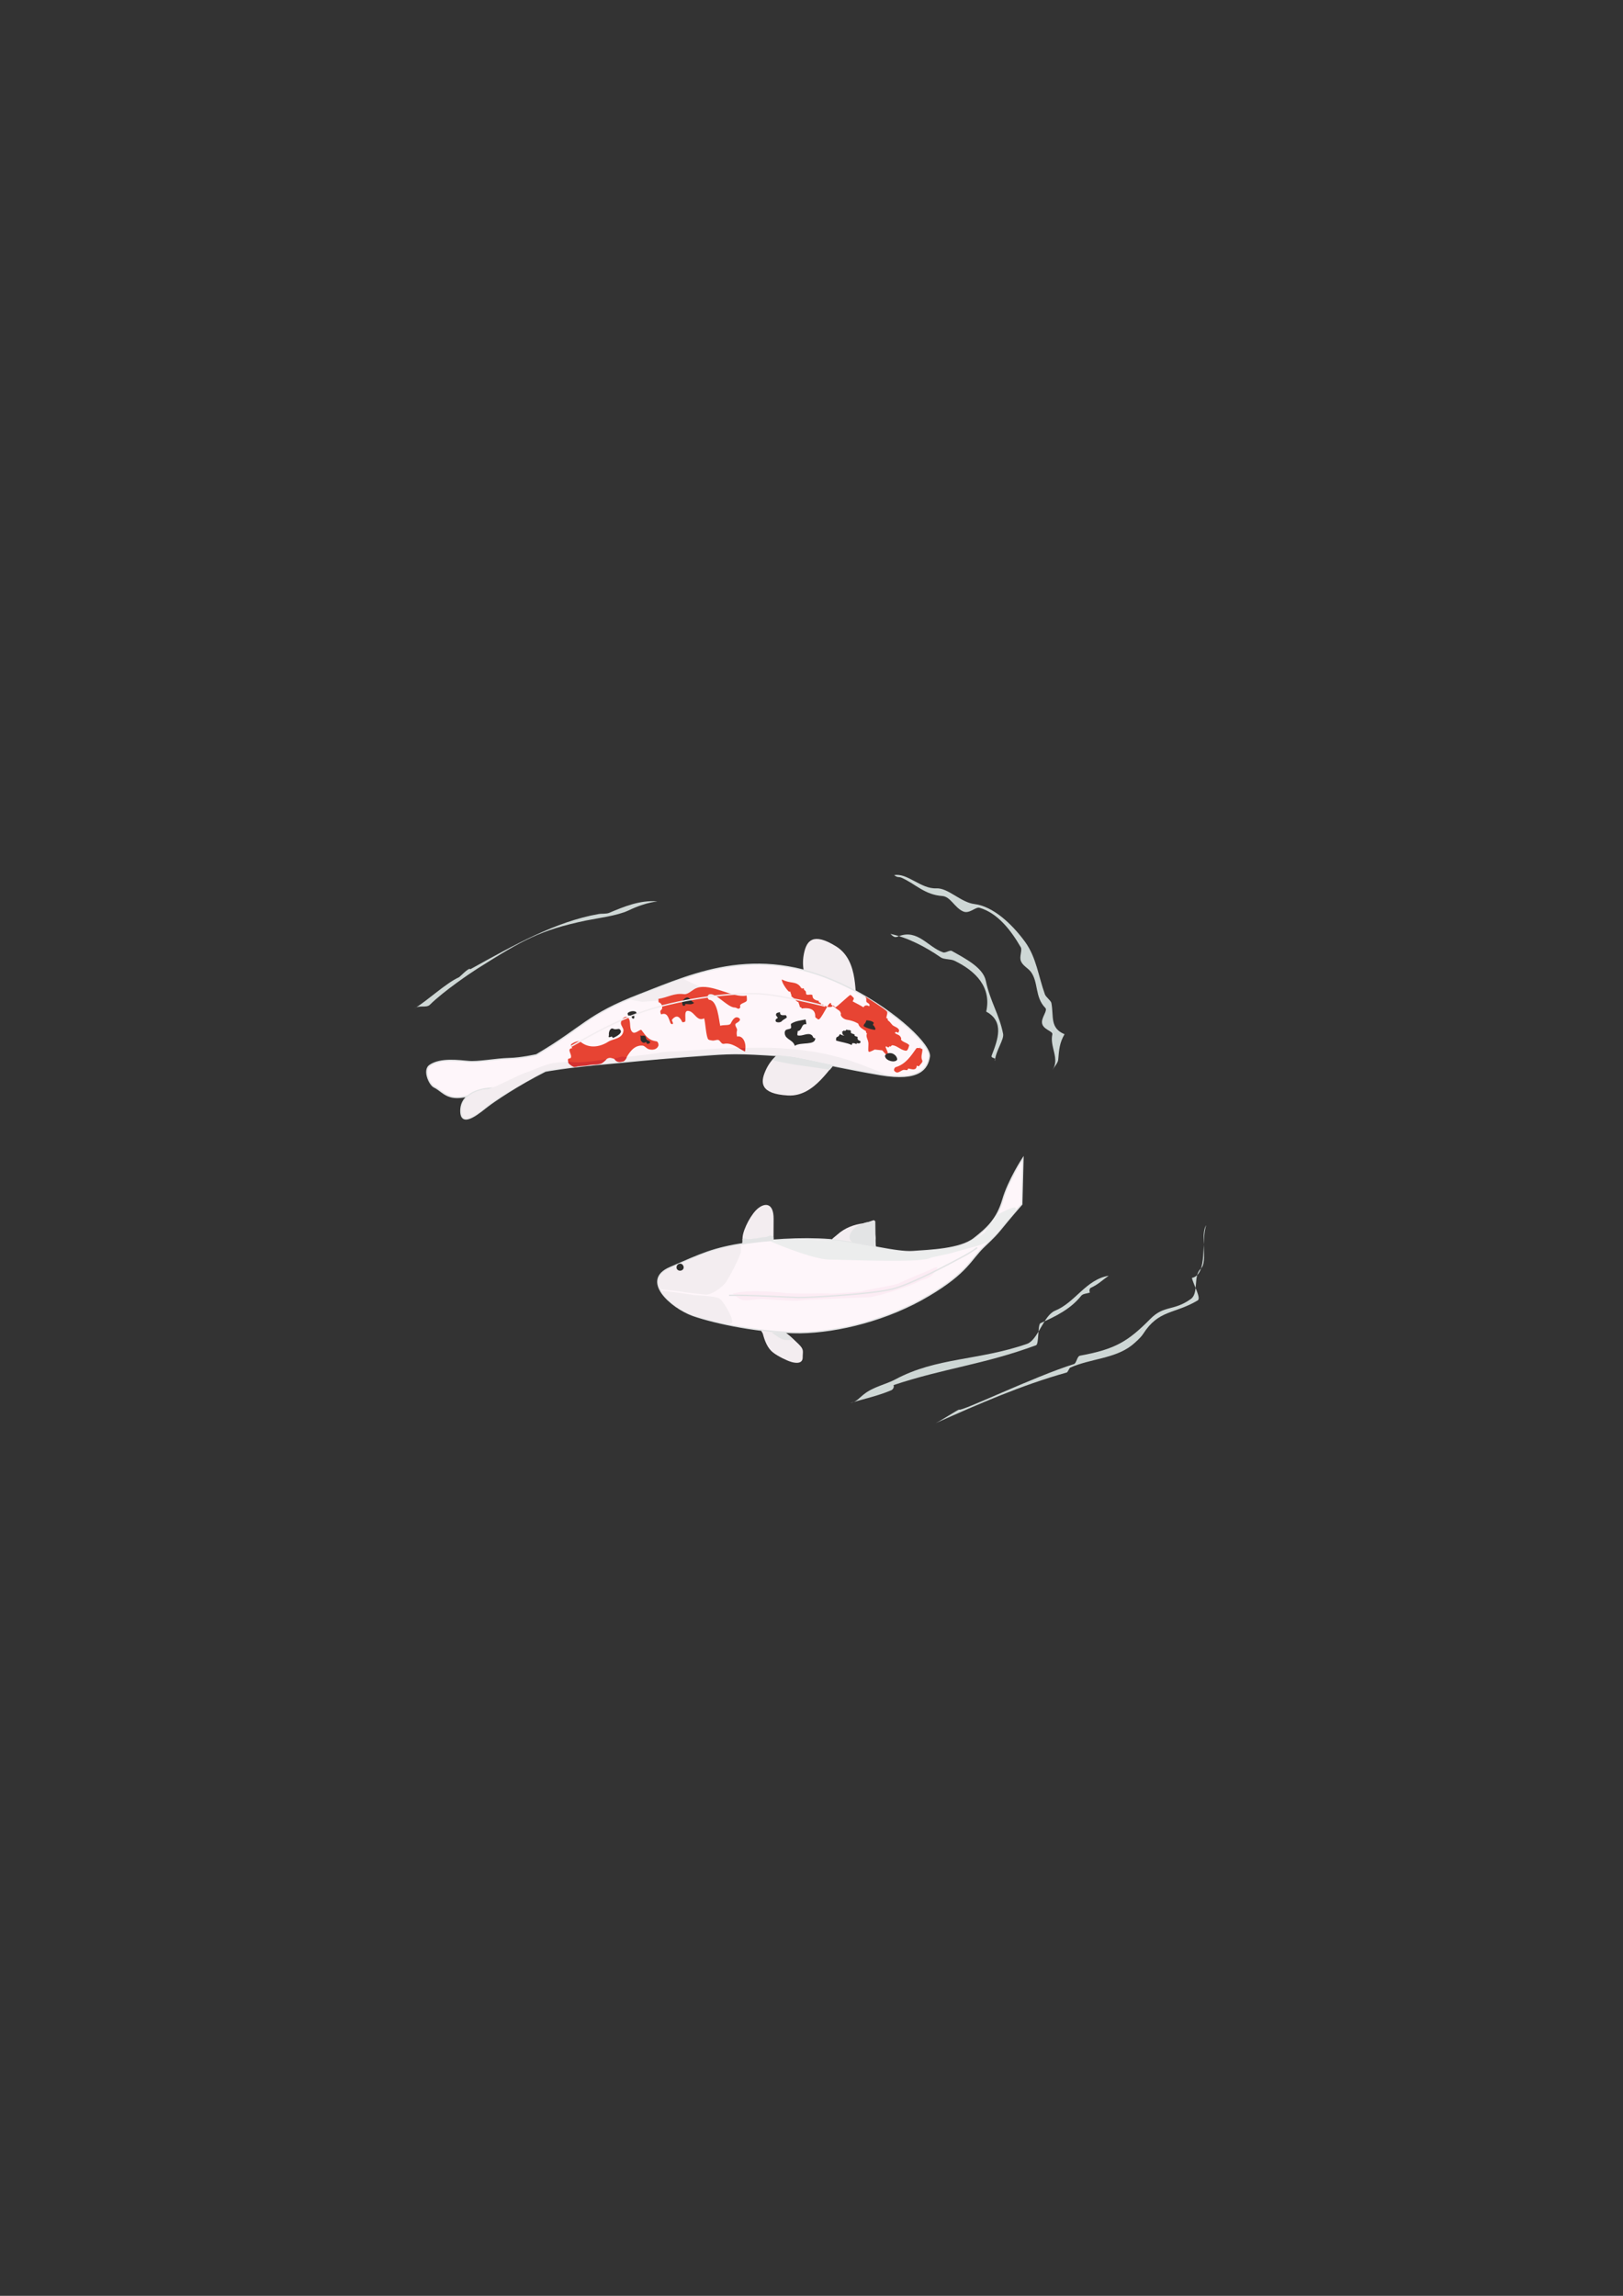 <?xml version="1.0" encoding="utf-8"?>
<!-- Created by UniConvertor 2.0rc4 (https://sk1project.net/) -->
<svg xmlns="http://www.w3.org/2000/svg" height="841.89pt" viewBox="0 0 595.276 841.89" width="595.276pt" version="1.1" xmlns:xlink="http://www.w3.org/1999/xlink" id="117b62ee-f610-11ea-9861-dcc15c148e23">

<rect x="0" y="0" width="595.276" height="841.89" fill="#333333" stroke="none"/>

<g>
	<g>
		<path style="fill:#f3edf0;" d="M 305.126,456.513 C 305.774,453.417 304.118,455.289 307.07,452.769 309.95,450.177 313.334,449.025 316.646,448.593 320.102,448.089 321.254,446.073 320.894,449.241 320.606,452.337 321.326,453.633 321.11,454.425 320.894,455.217 321.47,458.169 321.47,458.169 L 305.126,456.513 Z" />
		<path style="fill:#f3edf0;" d="M 279.782,489.057 C 280.502,491.865 281.582,494.457 283.526,495.969 285.47,497.481 288.926,499.065 290.006,499.353 291.014,499.713 294.326,500.505 294.398,497.913 294.398,495.321 295.046,494.961 292.742,492.729 290.438,490.569 288.278,488.265 286.478,488.049 284.606,487.833 283.166,486.681 283.166,486.681 L 279.062,487.761 279.782,489.057 Z" />
		<path style="fill:#f3edf0;" d="M 272.366,453.633 C 272.654,450.609 275.606,444.921 278.198,442.977 280.718,441.033 283.742,441.177 283.742,446.937 283.742,452.769 283.67,456.297 283.67,456.297 L 272.15,458.097 272.366,453.633 Z" />
		<path style="fill:#e3e4e5;" d="M 283.022,488.625 C 284.534,489.705 286.478,491.289 288.062,491.361 289.646,491.505 290.942,491.361 290.942,491.361 290.15,490.425 288.71,489.129 288.278,488.913 287.846,488.625 283.022,488.625 283.022,488.625 L 283.022,488.625 Z" />
		<path style="fill:#e3e4e5;" d="M 321.038,447.801 C 318.014,448.161 317.87,448.017 315.062,449.241 312.326,450.537 309.374,454.857 313.982,456.081 318.662,457.233 321.182,457.953 321.182,457.953 L 321.038,447.801 Z" />
		<path style="fill:#e3e4e5;" d="M 272.366,456.513 C 272.798,456.369 272.582,456.081 272.438,455.865 272.582,454.929 272.006,454.281 272.582,454.137 272.726,454.137 274.382,454.209 274.382,454.497 274.742,454.137 275.318,454.497 275.606,454.353 276.11,454.137 276.902,454.209 277.406,454.137 278.198,453.993 279.422,453.705 280.142,453.705 281.726,453.777 282.23,452.553 283.454,453.417 284.03,453.921 283.598,455.505 283.022,455.361 281.582,455.073 280.358,455.577 279.134,455.649 279.134,455.649 279.134,455.649 279.134,455.649 277.406,456.153 275.462,455.721 273.734,456.585 273.374,456.801 272.87,456.297 272.366,456.513 L 272.366,456.513 Z" />
		<path style="stroke:#e3e4e5;stroke-width:0.504;stroke-miterlimit:10.433;fill:#fef6fa;" d="M 374.75,441.609 C 365.174,452.553 367.694,450.681 361.07,456.945 355.814,461.913 355.094,466.449 340.694,475.017 325.79,483.945 307.502,488.481 293.462,488.697 279.35,488.769 262.358,485.241 254.15,482.361 246.014,479.409 234.998,469.473 245.726,464.865 257.462,459.753 261.494,457.737 273.734,455.865 285.974,454.137 298.718,453.849 307.646,454.929 316.502,456.009 328.67,459.393 334.79,458.961 340.91,458.529 352.214,458.169 357.254,454.209 362.222,450.321 365.678,447.153 367.838,439.953 369.926,432.753 375.182,424.761 375.182,424.761 L 374.75,441.609 Z" />
		<path style="fill:#f3edf0;" d="M 241.622,469.473 C 241.694,470.409 241.55,472.353 242.054,472.641 242.63,473.001 246.806,473.145 248.894,473.505 250.838,473.865 258.254,474.801 259.406,474.729 260.486,474.585 263.006,473.649 265.814,470.769 266.822,469.761 271.934,460.113 271.79,458.601 271.574,456.297 272.438,456.729 271.142,456.729 268.118,456.585 259.91,459.105 258.398,459.969 256.958,460.689 255.878,460.833 255.878,460.833 255.806,460.833 249.974,463.497 249.974,463.497 249.974,463.497 246.374,464.865 244.79,465.729 241.406,467.529 241.622,469.473 241.622,469.473 L 241.622,469.473 Z" />
		<path style="fill:#fcecf4;" d="M 268.694,474.369 C 271.07,473.721 274.31,473.433 277.982,473.505 282.158,473.577 285.758,473.865 287.558,474.081 288.494,474.297 291.014,474.297 294.47,474.369 296.198,474.369 298.358,474.369 300.374,474.297 302.246,474.225 304.046,474.441 305.846,474.369 311.318,473.937 315.998,473.721 316.646,473.433 318.302,472.713 328.598,471.417 330.11,470.409 331.622,469.545 341.126,465.657 341.126,465.657 341.126,465.657 345.518,463.137 343.07,466.233 340.694,469.329 339.182,468.753 336.302,470.265 333.35,471.849 321.398,475.665 318.446,475.737 315.35,475.881 295.838,476.529 293.678,476.889 291.302,477.321 283.454,476.529 280.214,476.385 277.046,476.241 273.95,477.249 272.294,476.673 270.71,476.241 268.694,474.369 268.694,474.369 L 268.694,474.369 Z" />
		<path style="stroke:#e3e4e5;stroke-width:0.504;stroke-miterlimit:10.433;fill:none;" d="M 267.398,475.017 C 274.382,474.801 289.358,475.737 292.886,475.809 296.414,475.881 320.174,474.585 327.518,472.641 335.006,470.625 348.47,463.281 352.43,461.193 356.318,459.177 358.406,457.521 358.406,457.521" />
		<path style="fill:#eceded;" d="M 282.59,455.217 C 287.918,457.521 299.366,461.985 304.55,461.913 309.806,461.913 336.086,463.137 340.694,461.481 342.638,460.689 346.598,460.257 350.342,459.105 355.526,457.593 361.502,456.369 362.798,454.929 364.166,453.417 368.99,448.161 369.71,447.369 377.27,439.017 367.766,444.489 365.678,445.497 364.958,445.785 362.078,450.537 361.142,451.905 360.566,452.553 356.534,455.001 354.662,455.937 352.214,457.089 346.382,458.097 344.366,458.169 342.422,458.241 336.302,459.321 334.214,459.177 332.126,459.033 325.142,458.025 323.414,457.737 321.758,457.377 307.07,454.569 305.198,454.785 303.47,455.073 298.646,454.641 295.55,454.353 293.174,454.137 292.526,454.713 292.238,454.497 291.662,454.065 287.918,454.785 286.046,454.785 285.254,454.713 283.958,454.569 283.958,454.569 L 282.59,455.217 Z" />
		<path style="fill:#f3edf0;" d="M 242.702,473.361 C 243.926,473.361 252.278,474.513 254.294,474.873 256.31,475.089 262.43,475.233 263.942,476.241 265.526,477.249 269.918,485.025 268.19,485.313 266.462,485.601 262.07,484.593 258.902,483.729 253.646,482.289 252.206,481.785 248.462,479.481 246.878,478.473 241.118,473.217 242.702,473.361 L 242.702,473.361 Z" />
		<path style="fill:#2d2c2b;" d="M 250.55,464.073 C 250.982,464.721 250.694,465.513 250.118,465.801 249.398,466.161 248.606,465.945 248.246,465.297 247.958,464.649 248.246,463.857 248.822,463.569 249.47,463.209 250.262,463.425 250.55,464.073 L 250.55,464.073 Z" />
	</g>
	<g>
		<path style="fill:#f3edf0;" d="M 297.278,363.201 C 294.758,357.873 293.966,353.913 294.902,349.521 295.838,345.129 298.07,341.673 306.71,347.073 315.422,352.545 313.046,365.577 314.63,368.745 316.214,371.913 297.278,363.201 297.278,363.201 L 297.278,363.201 Z" />
		<path style="fill:#f3edf0;" d="M 290.438,383.073 C 285.326,386.025 282.374,388.761 280.646,392.937 278.918,396.969 278.774,401.145 288.998,401.721 299.15,402.297 304.694,390.201 307.862,388.617 310.958,386.961 290.438,383.073 290.438,383.073 L 290.438,383.073 Z" />
		<path style="stroke:#e3e4e5;stroke-width:0.504;stroke-miterlimit:10.433;fill:#fef6fa;" d="M 157.526,390.777 C 161.486,387.897 168.758,389.049 171.782,389.265 175.31,389.625 181.718,388.329 186.83,388.185 191.078,388.113 196.766,386.817 196.766,386.817 214.19,376.593 215.126,372.201 234.854,364.641 255.158,356.793 279.062,345.417 312.11,362.553 329.462,371.553 341.558,383.577 340.838,387.537 340.118,391.929 337.166,396.465 322.982,394.089 295.982,389.409 295.118,387.609 281.366,386.817 267.398,385.953 265.598,386.457 252.134,387.393 236.582,388.545 231.398,389.265 222.902,389.985 207.854,391.281 200.006,392.793 200.006,392.793 189.854,397.905 181.286,403.737 179.054,405.465 176.822,407.049 168.83,414.537 169.046,407.049 169.334,399.489 179.63,399.057 179.63,399.057 164.294,405.825 163.646,400.713 159.182,398.553 157.526,397.689 155.222,392.577 157.526,390.777 L 157.526,390.777 Z" />
		<path style="fill:#e74433;" d="M 317.366,365.433 C 317.366,365.433 325.286,370.473 325.07,370.761 325.862,370.977 325.142,372.561 325.07,373.281 325.07,373.353 325.43,373.497 325.646,373.569 325.502,373.785 325.574,374.001 325.646,374.145 326.294,374.577 326.798,375.297 327.23,375.801 327.95,376.521 329.03,376.593 329.606,377.457 329.966,377.889 329.606,378.321 329.462,378.753 329.102,378.537 328.742,378.321 328.382,378.537 328.31,378.537 328.238,378.825 328.238,378.825 328.814,379.329 329.678,379.401 330.11,379.977 330.254,380.121 330.47,380.481 330.542,380.841 330.614,380.913 330.398,381.201 330.47,381.273 331.262,382.281 332.63,382.281 333.494,383.289 333.134,384.297 332.99,385.665 331.838,385.233 330.11,384.873 328.814,383.289 327.158,383.289 327.086,383.289 326.87,383.649 326.582,383.793 326.51,383.865 326.366,383.649 326.222,383.649 326.15,383.865 326.006,384.081 325.79,384.081 325.574,384.081 325.214,383.721 324.998,383.721 324.206,383.721 326.582,386.601 325.286,387.033 325.214,387.033 323.63,385.161 323.558,385.161 323.342,385.161 320.894,384.873 320.822,384.873 317.87,386.385 318.518,385.953 318.518,382.713 318.518,381.273 317.366,380.121 318.014,378.969 317.51,378.825 317.726,378.249 317.582,378.105 316.502,377.385 315.134,376.809 314.774,375.369 313.406,374.577 312.038,374.145 310.526,373.929 309.734,373.785 308.654,373.137 308.366,372.201 308.294,372.057 308.438,371.913 308.438,371.769 308.366,371.265 308.006,370.689 307.718,370.545 306.638,369.825 305.774,369.105 304.766,368.313 304.694,368.241 304.91,368.025 304.838,367.953 304.046,366.657 301.094,374.577 300.014,373.785 299.654,373.425 299.006,373.281 299.006,372.777 299.15,369.537 295.91,369.537 294.038,369.825 294.038,369.249 293.318,369.465 293.318,369.105 293.318,368.529 292.886,368.025 292.886,367.521 291.806,367.161 291.302,365.937 290.294,365.433 290.366,364.785 289.934,364.281 289.862,363.633 289.718,363.633 289.358,363.705 289.286,363.561 288.71,363.129 286.622,360.321 286.766,359.169 290.078,360.897 291.878,359.601 293.678,361.977 293.462,362.337 294.182,362.121 293.966,362.481 294.254,362.481 294.542,362.481 294.83,362.409 294.758,363.057 295.19,363.129 295.478,363.489 295.694,363.705 295.55,364.497 295.766,364.641 296.414,365.073 297.278,364.425 297.998,364.929 297.854,366.369 299.222,366.873 300.302,367.017 300.302,367.305 300.302,367.593 300.662,367.665 300.878,367.737 301.094,367.665 301.166,368.385 301.886,368.025 302.246,368.961 302.894,368.889 302.966,368.889 303.11,369.177 303.11,369.177 303.902,369.249 304.982,369.537 305.486,368.817 305.486,368.745 305.774,368.745 305.846,368.817 306.062,369.033 306.134,369.393 306.35,369.393 306.854,369.465 311.75,364.569 311.966,364.857 312.326,365.145 312.686,365.433 312.974,365.793 313.478,366.225 312.83,366.729 312.758,367.233 314.126,367.953 315.422,368.601 316.718,369.393 317.078,368.529 318.086,368.529 318.806,369.033 318.878,368.889 318.95,368.673 318.95,368.601 318.878,367.881 318.014,367.809 317.798,367.377 317.654,367.017 317.798,366.225 317.726,366.081 L 317.366,365.433 Z" />
		<path style="fill:#2d2c2b;" d="M 317.078,375.513 C 317.438,375.153 317.582,374.649 317.798,374.145 318.734,374.217 319.814,374.361 320.462,375.009 320.534,375.153 320.174,375.585 320.174,375.945 320.174,376.017 320.462,376.017 320.534,376.161 320.75,376.737 321.398,377.097 320.894,377.673 319.454,377.457 318.014,377.097 316.79,376.305 316.646,376.233 316.934,375.585 317.078,375.369 317.15,375.297 317.366,375.441 317.51,375.513 317.366,375.513 317.15,375.513 317.078,375.513 L 317.078,375.513 Z" />
		<path style="fill:#2d2c2b;" d="M 309.446,377.817 C 309.806,378.177 310.238,378.033 310.454,377.529 310.958,377.889 311.534,377.601 311.966,377.889 312.254,378.105 311.894,378.609 312.182,378.825 312.542,379.113 313.118,379.113 313.478,379.401 313.55,379.401 313.334,379.761 313.406,379.761 313.766,380.049 314.198,380.121 314.63,380.265 314.342,380.553 314.558,380.913 314.63,381.129 314.63,381.561 315.494,381.561 315.566,381.849 315.854,382.569 314.99,382.785 314.27,382.497 314.198,382.569 314.126,382.713 314.126,382.929 313.694,382.569 313.118,382.497 312.614,382.569 312.542,382.641 312.47,383.001 312.398,383.217 310.598,382.353 308.582,382.209 306.638,381.561 306.638,381.057 306.638,380.481 306.926,380.337 307.43,380.121 307.862,379.833 307.934,379.257 308.582,379.329 309.014,379.905 309.734,379.617 308.798,379.545 309.014,378.897 308.87,378.177 309.086,378.249 309.374,378.249 309.446,377.817 L 309.446,377.817 Z" />
		<path style="fill:#f3edf0;" d="M 216.854,388.761 C 219.014,388.689 228.734,387.753 238.238,386.601 240.614,386.313 243.782,385.521 247.022,385.593 250.046,385.593 261.206,384.513 265.31,384.441 267.686,384.441 279.566,384.009 284.102,384.297 286.766,384.441 291.806,384.657 298.358,385.665 301.67,386.169 307.142,387.393 311.462,388.833 318.878,391.353 324.926,394.017 324.926,394.017 L 318.518,393.009 310.598,391.641 C 310.598,391.641 309.446,391.281 303.614,390.129 297.638,388.977 297.782,388.761 292.094,387.753 286.262,386.673 271.07,386.313 271.07,386.313 L 260.198,386.529 248.102,387.609 241.91,388.329 231.614,389.049 204.614,391.785 C 204.614,391.785 203.03,392.073 200.078,392.577 198.206,393.513 194.678,395.673 193.31,396.465 192.374,396.969 189.998,398.265 187.19,399.921 183.59,402.225 182.51,402.657 179.774,404.745 173.87,409.641 170.846,411.153 170.126,409.785 169.55,409.569 168.83,407.409 169.406,405.753 170.054,404.097 170.846,402.225 173.294,400.929 175.382,399.777 177.47,399.489 178.91,399.417 180.854,399.201 189.854,394.305 192.734,393.369 196.19,392.361 200.366,389.625 205.838,389.553 205.838,389.553 214.406,388.977 216.854,388.761 L 216.854,388.761 Z" />
		<path style="fill:#f3edf0;" d="M 268.118,365.001 C 263.582,364.641 264.446,363.345 261.134,363.057 257.894,362.841 250.55,358.881 250.55,358.881 L 237.878,363.705 230.894,366.513 235.574,367.377 268.118,365.001 Z" />
		<path style="fill:#e3e4e5;" d="M 296.486,388.833 L 290.294,387.825 284.678,387.249 283.166,388.761 C 283.166,388.761 288.71,390.057 292.598,390.561 298.43,391.353 304.406,392.289 304.406,392.289 L 305.486,390.921 296.486,388.833 Z" />
		<path style="fill:#e74433;" d="M 337.598,383.937 C 337.166,384.225 337.958,384.441 337.598,384.369 337.094,384.369 336.374,384.153 336.086,384.441 334.142,387.177 332.198,390.273 328.454,391.353 328.094,391.497 327.662,392.433 328.094,392.793 329.174,393.945 330.038,392.793 331.262,392.361 331.622,392.289 332.126,392.361 332.558,392.433 333.062,392.505 332.846,391.785 333.278,391.857 334.646,392.145 336.158,392.649 336.23,390.777 336.518,390.777 336.806,391.209 337.166,390.849 337.598,390.201 338.606,389.481 338.246,388.833 337.598,387.465 338.39,386.025 338.318,384.729 338.318,384.585 337.454,384.729 337.598,383.937 L 337.598,383.937 Z" />
		<path style="fill:#2d2c2b;" d="M 290.222,375.369 C 291.806,374.361 293.678,374.217 295.478,373.857 295.622,374.433 295.694,375.009 295.766,375.585 294.254,375.369 294.326,376.593 293.534,377.601 293.39,377.745 293.03,378.177 292.598,378.033 292.598,378.609 292.238,379.545 292.598,379.689 294.326,380.121 296.414,378.393 297.854,379.689 298.214,380.049 298.142,380.769 299.006,380.697 299.15,383.505 293.75,381.993 291.518,383.505 291.014,381.777 289.43,381.489 288.35,380.265 287.918,379.761 287.486,378.537 288.134,377.817 288.566,377.385 289.43,377.457 289.934,377.169 290.51,376.881 289.79,375.729 290.222,375.369 L 290.222,375.369 Z" />
		<path style="fill:#2d2c2b;" d="M 284.606,372.201 C 284.606,371.193 285.542,371.409 286.046,371.121 286.118,372.633 286.982,372.201 288.206,372.273 288.35,372.345 288.71,372.993 288.494,373.209 287.774,373.785 287.27,373.857 286.622,374.577 286.19,374.937 285.398,375.009 284.822,374.793 284.246,374.505 284.318,373.713 285.182,373.353 285.542,373.209 284.678,372.705 284.606,372.201 L 284.606,372.201 Z" />
		<path style="fill:#e74433;" d="M 241.406,367.449 C 242.63,367.809 242.99,368.745 242.846,369.825 242.774,370.257 242.126,370.473 242.198,370.977 242.198,371.337 242.342,371.697 242.486,371.985 244.862,371.049 245.222,373.497 245.942,375.225 246.086,375.441 246.662,375.801 246.806,375.369 246.95,374.865 246.158,374.217 246.59,373.785 248.174,371.985 249.326,372.849 250.19,374.721 250.406,375.081 251.342,374.649 251.342,374.577 251.558,372.777 250.694,370.041 252.998,370.833 254.798,371.409 255.806,374.721 258.254,373.425 258.686,374.433 258.974,380.553 259.838,381.201 260.126,381.417 260.774,381.489 261.206,381.561 261.926,381.705 262.646,381.273 263.366,381.345 264.23,381.489 264.446,382.929 265.454,382.785 268.334,382.209 270.494,384.225 273.158,385.593 274.022,382.857 272.582,379.545 270.35,380.121 270.134,379.257 270.134,378.537 270.35,377.745 270.422,376.953 269.054,375.801 270.062,375.225 270.998,374.721 271.934,373.929 271.07,373.353 269.63,372.345 268.622,374.073 267.974,375.369 267.542,376.161 265.526,375.729 264.158,376.161 263.654,374.001 263.222,367.089 260.27,366.657 259.55,366.657 259.262,365.073 259.982,364.713 262.286,363.561 266.75,369.465 269.486,369.465 270.35,369.465 270.782,370.473 271.502,369.465 271.574,369.249 271.286,368.745 271.574,368.457 272.222,367.737 273.302,367.737 273.878,367.017 274.022,366.801 273.878,365.073 273.806,365.073 268.838,366.153 260.918,360.465 255.662,362.265 254.006,362.769 252.566,364.713 250.91,364.569 247.166,364.065 244.934,365.793 241.478,366.297 241.622,366.585 241.334,367.881 241.91,367.593 241.766,367.521 241.55,367.521 241.406,367.449 L 241.406,367.449 Z" />
		<path style="fill:#e74433;" d="M 209.582,383.649 C 209.654,383.937 209.798,384.081 209.87,384.369 207.638,384.585 209.942,386.673 209.366,387.897 209.222,388.185 208.43,388.113 208.358,388.401 208.142,388.833 208.502,389.553 208.79,389.913 209.942,391.353 211.958,390.849 213.254,390.705 216.134,390.345 217.934,390.129 220.094,390.129 221.534,390.057 222.182,387.393 224.414,388.041 226.214,388.401 228.446,390.345 229.382,388.545 230.678,386.025 232.55,383.145 235.718,383.433 236.438,383.505 237.086,384.441 237.878,384.729 239.246,385.161 240.902,384.945 241.478,383.505 241.622,383.073 241.406,381.993 240.758,381.849 237.806,381.489 236.942,379.905 235.286,377.745 234.926,377.169 233.054,379.329 232.046,378.537 230.534,377.313 231.614,374.649 230.462,373.281 229.382,372.057 227.798,373.785 227.726,375.081 227.654,376.161 228.878,377.097 228.662,378.105 228.23,380.985 224.846,380.913 223.118,381.993 219.878,384.081 215.918,384.513 212.966,382.065 212.318,381.417 210.59,382.137 209.582,382.857 209.15,383.289 209.582,383.937 210.302,384.153 L 209.582,383.649 Z" />
		<path style="fill:#2d2c2b;" d="M 251.27,366.081 C 252.854,365.001 253.286,367.161 254.582,367.737 253.718,368.601 252.422,368.169 251.27,368.169 251.63,368.961 250.838,368.673 250.55,368.889 249.902,367.665 250.118,366.873 251.27,366.081 L 251.27,366.081 Z" />
		<path style="fill:#2d2c2b;" d="M 237.086,381.057 C 237.374,381.777 238.742,381.489 238.382,382.425 238.31,382.641 237.806,382.785 237.518,382.785 237.086,382.785 237.086,382.353 237.014,382.065 236.078,382.713 235.574,382.281 235.142,381.705 234.782,381.273 235.142,380.265 234.782,379.545 235.142,380.337 236.654,379.113 236.87,380.481 L 237.086,381.057 Z" />
		<path style="fill:#2d2c2b;" d="M 230.318,371.409 C 230.03,371.697 230.318,372.129 230.462,372.489 230.75,372.201 231.182,372.633 231.542,372.345 231.686,372.777 231.758,373.425 232.046,373.497 232.766,373.785 232.766,372.777 232.478,372.273 232.766,372.201 233.342,372.129 233.486,371.841 233.558,371.625 233.342,371.049 233.126,370.977 232.19,370.617 231.11,370.833 230.318,371.409 L 230.318,371.409 Z" />
		<path style="fill:#2d2c2b;" d="M 223.334,379.473 C 223.334,379.833 223.118,380.265 223.334,380.337 223.694,380.409 224.054,380.193 224.414,380.049 224.342,380.337 224.702,380.337 224.846,380.625 226.07,380.121 228.878,378.681 227.222,377.385 226.79,377.097 225.782,377.745 224.918,377.241 223.91,376.737 223.19,378.321 223.334,379.473 L 223.334,379.473 Z" />
		<path style="fill:#2d2c2b;" d="M 327.302,386.313 C 328.886,386.961 329.174,388.329 329.03,388.617 328.886,388.977 327.95,389.553 326.294,388.977 324.71,388.401 324.494,387.321 324.638,387.033 324.782,386.745 325.646,385.809 327.302,386.313 L 327.302,386.313 Z" />
		<path style="stroke:#f3edf0;stroke-width:0.504;stroke-miterlimit:10.433;fill:none;" d="M 209.582,383.649 C 217.142,379.329 225.854,374.361 236.438,370.761 247.454,367.017 266.39,363.849 278.198,364.425 286.262,364.785 302.678,368.961 302.678,368.961" />
		<path style="fill:#d43231;" d="M 225.278,388.113 C 226.142,388.113 226.934,387.753 227.726,387.537 228.446,387.393 229.166,387.609 229.886,387.681 229.166,389.841 225.926,390.129 225.278,388.113 L 225.278,388.113 Z" />
		<path style="fill:#d43231;" d="M 208.358,389.193 C 211.526,389.913 214.838,389.409 218.078,389.049 219.446,388.833 221.03,388.617 222.47,388.473 221.174,389.769 220.166,390.417 217.79,390.417 216.566,390.489 216.782,390.417 214.982,390.777 214.334,390.849 212.606,390.993 212.39,390.993 211.526,390.993 210.878,391.641 210.086,391.065 210.014,391.209 209.726,390.777 209.654,390.849 209.006,390.345 207.998,389.841 208.574,388.977 L 208.358,389.193 Z" />
		<path style="fill:#d43231;" d="M 271.214,384.297 C 272.006,384.369 272.654,384.297 273.374,384.297 273.23,384.513 273.302,384.513 273.302,384.729 273.374,385.017 273.302,385.305 273.158,385.593 272.51,385.017 271.646,384.801 271.07,384.297 L 271.214,384.297 Z" />
	</g>
	<g>
		<path style="fill:#ced7d5;" d="M 157.742,368.385 C 162.782,363.417 172.358,356.937 175.31,355.065 191.798,344.697 198.062,341.097 214.91,337.569 219.158,336.705 226.286,335.841 230.462,333.897 237.662,330.441 241.982,330.585 240.902,330.513 234.638,330.081 229.022,332.385 223.406,334.761 222.326,335.193 220.598,334.977 219.518,335.193 203.822,337.929 188.486,346.569 172.502,355.425 172.07,354.561 168.758,358.161 168.326,358.377 163.502,360.537 156.518,367.161 151.982,369.825 153.71,368.385 156.374,369.825 157.742,368.385 L 157.742,368.385 Z" />
		<path style="fill:#ced7d5;" d="M 351.782,516.921 C 352.574,517.713 379.574,504.681 393.902,500.217 394.91,499.857 394.982,497.265 396.206,497.121 409.094,494.745 413.702,491.937 421.91,483.657 427.022,478.473 430.406,480.921 436.814,476.313 439.766,474.153 437.534,467.817 440.414,465.225 443.15,462.993 440.054,452.409 442.43,449.313 440.414,454.353 443.222,467.385 437.174,468.609 437.606,470.913 440.702,476.097 439.262,476.889 430.622,482.001 425.006,480.201 419.246,489.201 418.31,490.641 416.294,492.369 415.07,493.377 408.734,498.273 400.022,498.201 392.534,501.513 392.102,501.801 391.67,503.169 391.238,503.313 374.534,507.993 359.198,514.761 343.142,521.889 345.446,520.809 351.134,516.993 351.782,516.921 351.71,516.921 351.278,516.417 351.782,516.921 L 351.782,516.921 Z" />
		<path style="fill:#ced7d5;" d="M 327.95,320.937 C 329.462,322.017 329.462,321.369 330.686,321.873 335.798,324.177 339.182,328.137 345.59,328.569 348.614,328.785 350.054,332.745 353.15,334.185 355.526,335.337 357.758,332.457 359.27,332.889 365.966,334.833 370.862,341.241 374.39,347.361 375.038,348.441 373.742,350.889 374.462,352.473 375.11,354.129 377.054,354.993 378.134,356.433 380.942,360.321 379.502,365.649 383.39,369.609 384.326,370.473 382.166,372.849 382.166,374.793 382.166,377.529 386.198,378.033 385.982,379.257 384.902,383.937 388.862,388.257 385.982,392.433 386.774,391.065 388.07,389.769 388.142,388.473 388.43,384.801 388.646,382.353 390.446,379.257 384.974,376.953 386.558,372.777 385.622,367.809 385.406,366.873 383.678,365.721 383.246,364.641 380.798,357.801 380.15,351.249 376.046,345.489 371.078,338.649 364.094,332.313 357.398,331.521 352.43,330.945 347.75,325.545 343.43,325.761 337.742,326.049 332.702,319.929 327.95,320.937 L 327.95,320.937 Z" />
		<path style="fill:#ced7d5;" d="M 326.582,342.465 C 332.99,343.833 339.614,347.289 345.086,351.105 346.238,351.897 348.686,351.609 350.126,352.329 357.83,356.073 363.734,361.977 361.718,370.977 368.486,374.577 365.966,381.273 363.734,387.033 363.23,388.329 365.75,387.609 364.886,389.049 365.246,385.233 368.342,381.201 367.91,379.113 366.542,372.057 363.158,367.233 361.574,359.673 360.566,354.849 354.23,351.609 349.118,348.729 348.326,348.297 346.742,349.593 345.878,349.233 340.334,347.289 336.662,340.737 329.822,343.257 328.382,343.833 328.094,343.905 326.582,342.465 L 326.582,342.465 Z" />
		<path style="fill:#ced7d5;" d="M 316.934,511.233 C 320.246,508.569 325.214,507.561 328.382,505.833 343.574,497.697 358.838,498.993 376.694,492.801 380.726,491.361 382.742,482.361 386.99,480.633 394.406,477.609 398.294,469.185 406.646,467.817 404.054,469.617 403.046,470.841 400.166,472.209 399.59,472.425 399.446,473.289 399.734,474.009 398.654,474.369 397.214,474.369 396.566,475.161 392.606,480.129 387.134,482.721 381.59,485.241 380.582,485.745 381.086,492.945 380.006,493.305 360.926,500.361 346.31,501.729 327.734,507.921 328.094,508.857 327.302,509.649 326.942,509.793 322.046,511.881 316.934,512.961 311.894,514.473 314.126,514.185 315.35,512.385 316.934,511.233 L 316.934,511.233 Z" />
	</g>
</g>
</svg>